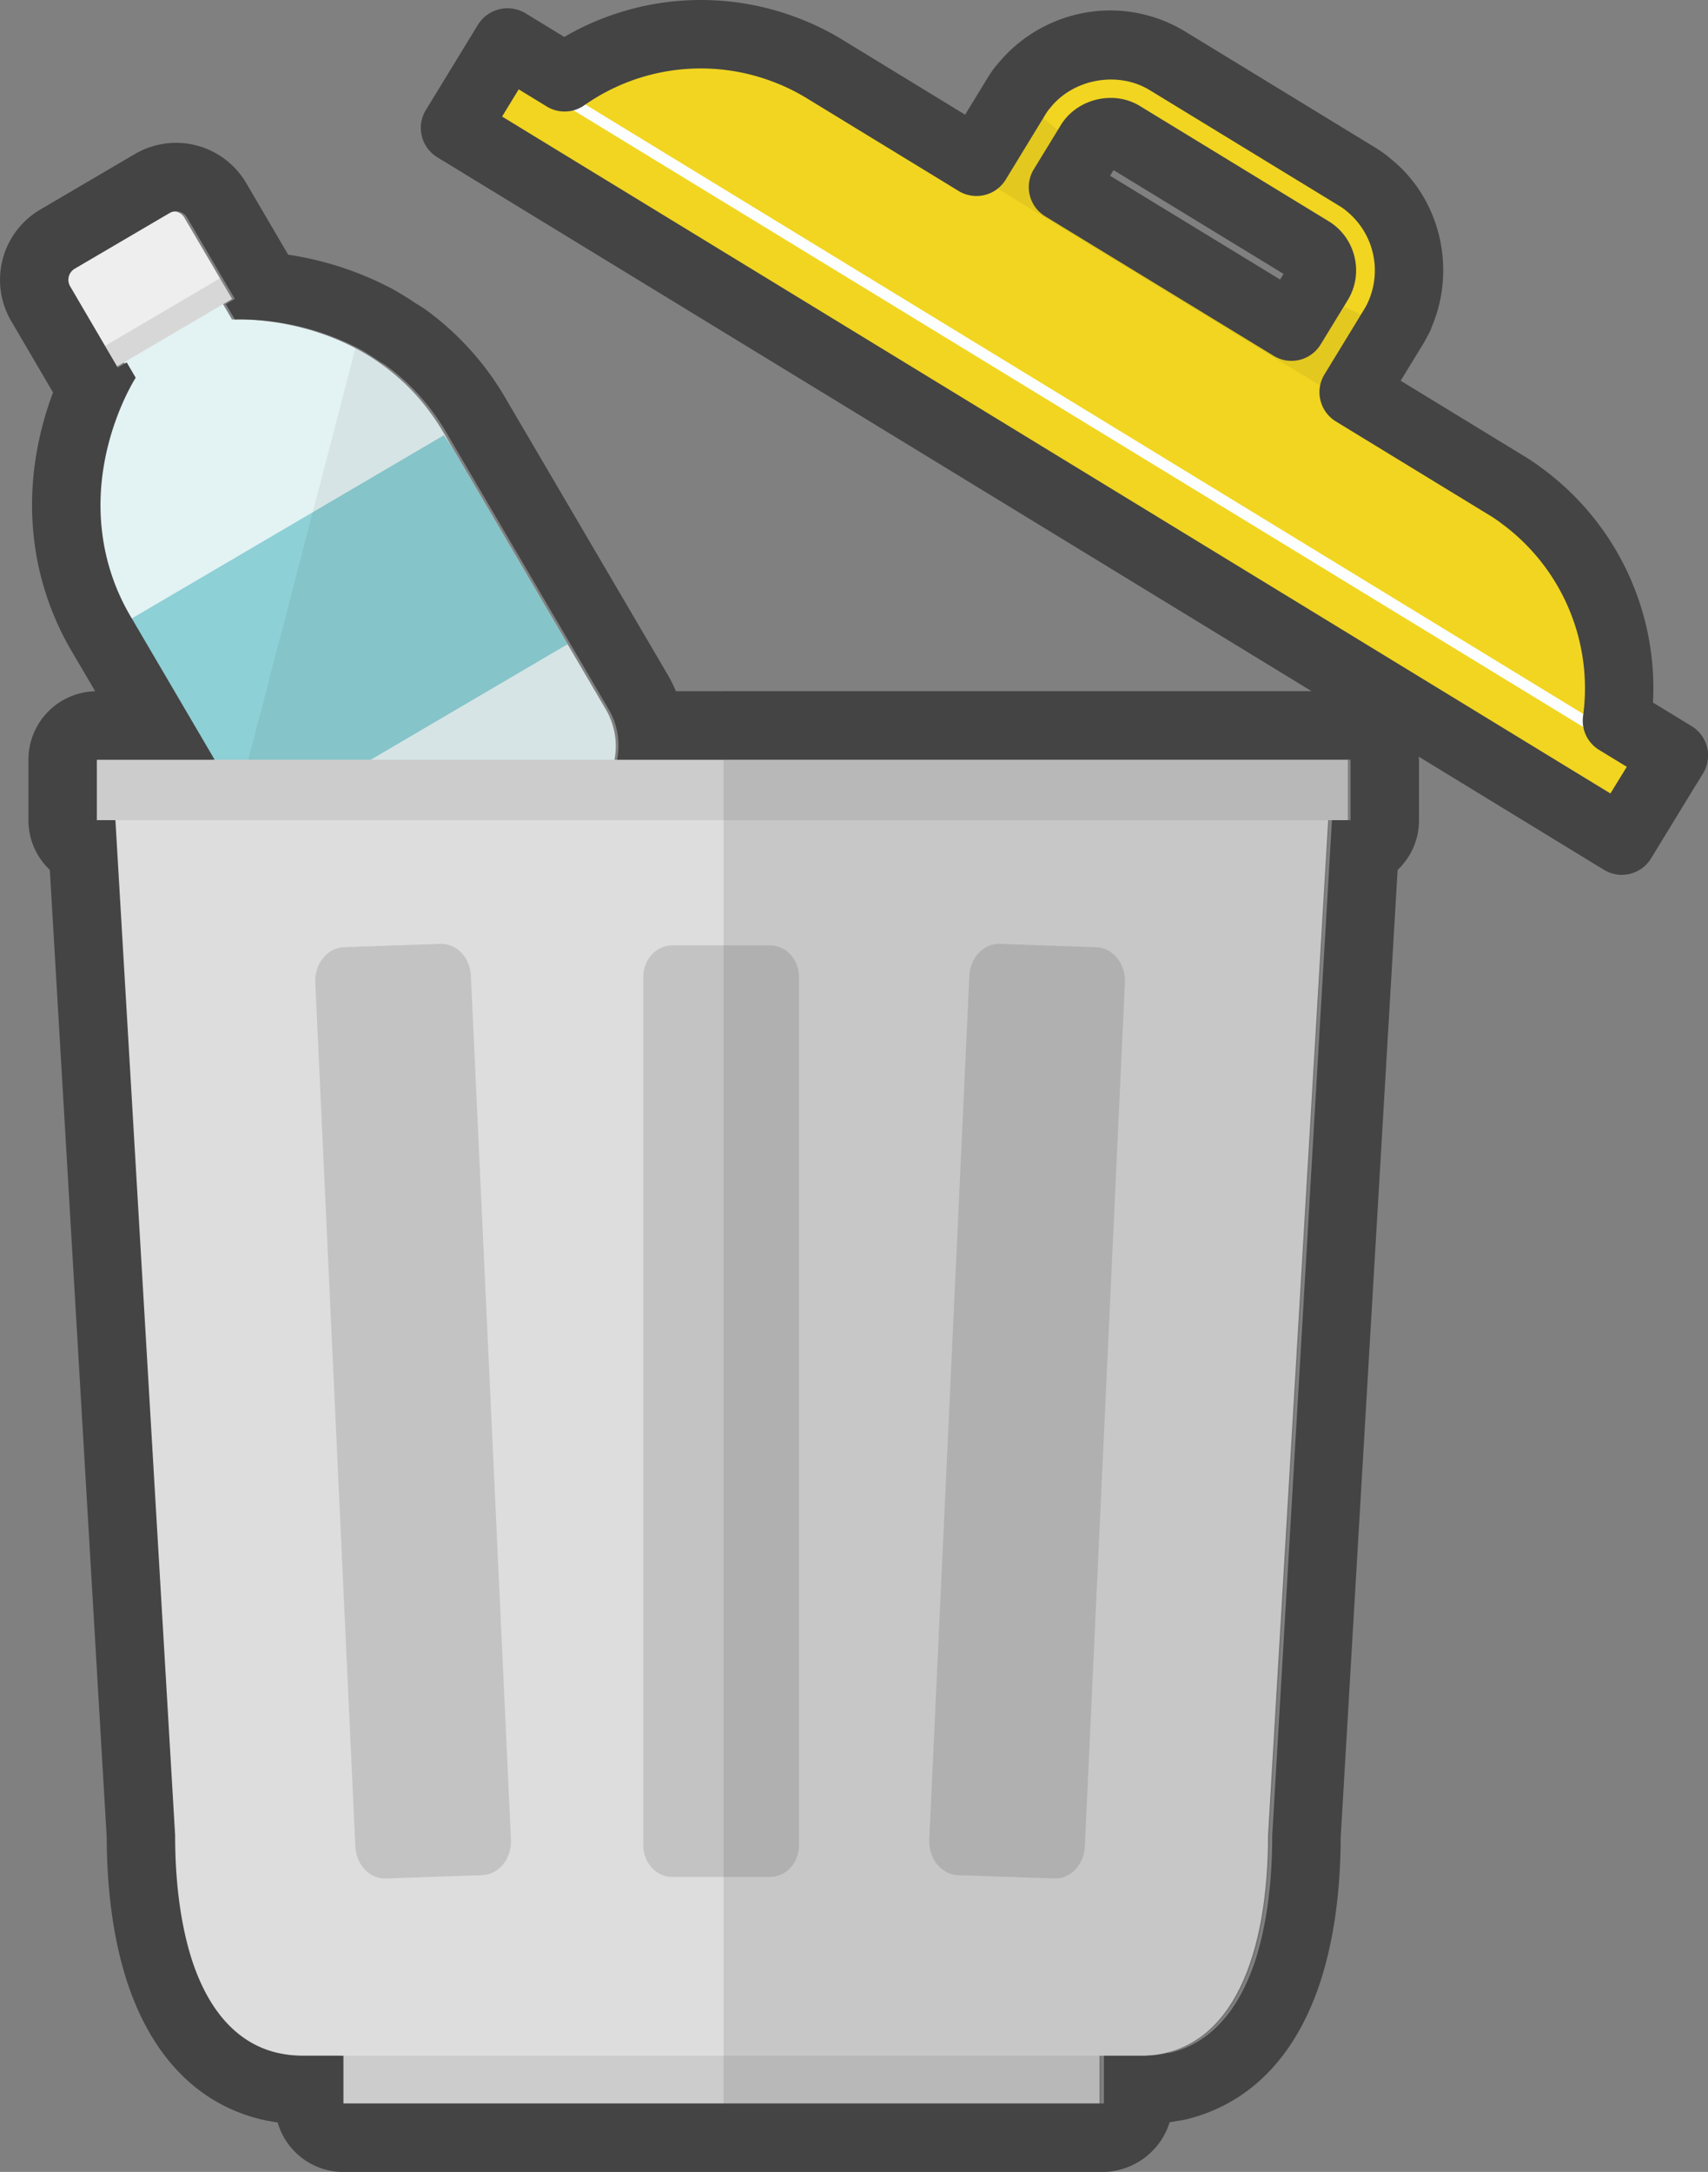 <svg xmlns="http://www.w3.org/2000/svg" width="49.917" height="63.452" viewBox="1.088 1.468 49.917 63.452"><rect x="1.088" y="1.468" width="49.917" height="63.452" fill="#808080" stroke="none"/><path fill="#E3F2F3" d="M14.048 14.104l3.939 6.714.015.025.791 1.349a2.124 2.124 0 0 1-.756 2.905l-5.545 3.253a2.105 2.105 0 0 1-.842.278 2.09 2.09 0 0 1-1.459-.38 2.08 2.08 0 0 1-.604-.655l-.791-1.348-.015-.025-3.939-6.714a6.34 6.34 0 0 1-.85-2.486c-.31-2.525.982-4.516.982-4.516l-1.242-2.117.906-.532.542-.318 1.449-.85 1.242 2.117s2.369-.157 4.421 1.345c.491.36.967.813 1.386 1.391.129.175.252.362.37.564z"/><path fill="#EEE" d="M6.477 7.828l1.393 2.373-3.42 2.007-1.393-2.374a.377.377 0 0 1 .134-.514l2.772-1.626a.375.375 0 0 1 .514.134z"/><path opacity=".1" fill="#040000" d="M7.516 9.6l.353.6-3.42 2.009-.352-.6z"/><path fill="#8DD0D6" d="M14.426 14.749l3.25 5.539-9.205 5.401-3.25-5.539a7.256 7.256 0 0 1-.312-.596l9.15-5.369c.128.178.251.365.367.564z"/><path opacity=".06" fill="#040000" d="M12.293 12.148a6.358 6.358 0 0 0-.817-.507L8.019 24.918l.453.771.311.53a.428.428 0 0 0 .015.025l.791 1.348c.158.269.364.488.604.655a2.09 2.09 0 0 0 1.459.38c.289-.031.576-.122.842-.278l5.545-3.253a2.122 2.122 0 0 0 .756-2.905l-.791-1.349-.015-.025-.311-.53-3.25-5.539-.378-.645a6.378 6.378 0 0 0-1.757-1.955z"/><path fill="#CCC" d="M11.045 61.154h22.177v1.768H11.045z"/><path fill="#DDD" d="M39.974 24.01l-.015.502-1.813 30.577c0 3.445-1.014 6.256-3.496 6.429-.058.008-.123.008-.188.008H9.86c-.268 0-.521-.032-.76-.087-1.208-.29-2.011-1.287-2.474-2.684-.34-1.045-.5-2.309-.5-3.666L4.297 24.01h35.677z"/><path d="M11.14 29.14l2.821-.097c.48-.017.881.417.89.966l1.171 25.235c.009.541-.365.989-.838 1.006l-2.821.097c-.481.017-.881-.418-.891-.966l-1.171-25.235c-.009-.542.366-.99.839-1.006zm21.987 0l-2.821-.097c-.479-.017-.881.417-.89.966l-1.171 25.235c-.01.541.363.989.838 1.006l2.82.097c.48.017.882-.418.891-.966l1.171-25.235c.011-.542-.362-.99-.838-1.006zm-9.535-.053h-2.856c-.468 0-.847.412-.847.919v25.376c0 .509.379.92.847.92h2.856c.468 0 .847-.411.847-.92V30.006c0-.507-.379-.919-.847-.919z" opacity=".2" fill="#5D5D5D"/><path fill="#CCC" d="M3.838 23.663h36.64v1.767H3.838z"/><path opacity=".1" fill="#040000" d="M22.234 62.919h11.037v-1.395h1.186c.268 0 .521-.031.759-.087 1.208-.29 2.013-1.287 2.476-2.685.34-1.045.498-2.308.498-3.664l1.746-29.66h.543V23.66H22.234v39.259z"/><path fill="#F1D521" d="M41.956 11.162a.076.076 0 0 1 .018-.041c.006-.012.012-.034.022-.053a3.237 3.237 0 0 0-.918-3.799c-.027-.025-.058-.044-.079-.065a3.206 3.206 0 0 0-.227-.155l-5.564-3.397a3.232 3.232 0 0 0-4.221.764c-.008.012-.016.024-.029.033a3.971 3.971 0 0 0-.163.239l-2.16 3.539 11.023 6.729 2.159-3.539c.054-.087.096-.171.139-.255zM33.88 5.825l5.516 3.366a.685.685 0 0 1 .226.935l-.81 1.327-6.677-4.075.812-1.328a.678.678 0 0 1 .933-.225z"/><path fill="#040000" d="M41.956 11.162l.021-.037-.006-.004a31.195 31.195 0 0 1-2.277-1.018.11.11 0 0 1-.047-.02l-.004.006-.812 1.328-6.676-4.075.811-1.328.005-.006a32.365 32.365 0 0 1-1.986-1.593l-.006-.004-.022.037c-.056.076-.11.152-.163.239l-2.137 3.502 11.023 6.729 2.137-3.501c.054-.087.096-.171.139-.255z" opacity=".06"/><path fill="#F1D521" d="M47.39 25.617L15.617 6.221c.204-.333.428-.646.68-.933.299-.351.634-.664.989-.939.094-.07.187-.14.287-.207a7.023 7.023 0 0 1 2.357-1.07 6.919 6.919 0 0 1 4.244.311c.349.137.691.312 1.025.515l19.97 12.192a5.462 5.462 0 0 1 .488.34 6.97 6.97 0 0 1 2.688 6.498 2.937 2.937 0 0 1-.059.346 6.82 6.82 0 0 1-.896 2.343z"/><path fill="#F1D521" d="M50.005 23.943l-1.52 2.489-34.098-20.82 1.52-2.488z"/><path fill="#FDFEFE" d="M50.007 23.943l-.17.278-34.1-20.82.17-.278z"/><path fill="#444" d="M40.474 10.24c.234-.382.305-.833.199-1.27a1.669 1.669 0 0 0-.757-1.04l-5.514-3.365c-.769-.472-1.841-.211-2.31.556l-.79 1.292a.998.998 0 0 0 .333 1.375l6.676 4.075a.997.997 0 0 0 1.374-.333l.789-1.29zM38.5 9.635l-4.969-3.032.101-.165 4.969 3.032-.101.165z"/><path fill="#444" d="M50.526 22.682l-1.129-.689a7.969 7.969 0 0 0-3.131-6.762l-.216-.161a7.283 7.283 0 0 0-.36-.241l-3.667-2.238.645-1.055c.064-.104.116-.204.175-.317a.978.978 0 0 0 .089-.202c.731-1.725.233-3.746-1.18-4.894-.036-.033-.07-.06-.054-.041a1.102 1.102 0 0 0-.11-.093 4.68 4.68 0 0 0-.294-.201l-5.565-3.397a4.218 4.218 0 0 0-2.195-.618 4.269 4.269 0 0 0-3.299 1.576 1.144 1.144 0 0 0-.083.099 4.118 4.118 0 0 0-.211.311l-.647 1.06-3.574-2.183a7.72 7.72 0 0 0-1.167-.586 7.926 7.926 0 0 0-6.974.497l-1.142-.697a1.018 1.018 0 0 0-1.384.346l-1.52 2.489c-.138.226-.181.498-.118.756s.225.48.45.619l25.554 15.6H22.314c-.03 0-.06 0-.09.002h-1.382a3.986 3.986 0 0 0-.242-.485l-.79-1.348-.325-.554-3.251-5.54-.379-.646a8.434 8.434 0 0 0-2.301-2.556 3.23 3.23 0 0 0-.299-.192l.024.017a8.864 8.864 0 0 0-.83-.506l-.038-.018a9.523 9.523 0 0 0-2.901-.925L8.283 6.815a2.38 2.38 0 0 0-2.049-1.174h-.001c-.422 0-.838.113-1.202.327L2.259 7.594a2.38 2.38 0 0 0-.844 3.253l1.006 1.716c.011.02.021.04.033.059l.184.312c-.398 1.057-.764 2.582-.55 4.329a8.37 8.37 0 0 0 1.111 3.257l.671 1.143a2 2 0 0 0-1.951 2v1.767c0 .572.24 1.088.625 1.452L4.207 55.15c.005 1.598.206 3.019.598 4.224.915 2.761 2.631 3.703 3.91 4.01.164.038.327.068.488.091a2 2 0 0 0 1.923 1.447h22.176c.234 0 .459-.04.668-.114a2.059 2.059 0 0 0 1.301-1.338c.08-.013.162-.026.24-.042.078-.01.152-.022.225-.038 1.307-.313 3.023-1.257 3.934-4.007.395-1.211.596-2.632.6-4.232l1.664-28.268c.385-.364.625-.88.625-1.452v-1.767c0-.031-.008-.06-.009-.091l5.415 3.307a1 1 0 0 0 1.375-.333l1.308-2.141.036-.055.17-.278a1.004 1.004 0 0 0-.328-1.391zm-9.968.98v1.767h-.543l-1.746 29.659c0 1.356-.158 2.619-.498 3.664-.463 1.397-1.268 2.395-2.475 2.685-.031.007-.066.005-.096.011a3.051 3.051 0 0 1-.659.077H33.35v1.394h-.049v.002H11.125v-1.396H9.941c-.269 0-.521-.032-.76-.087-1.209-.29-2.012-1.287-2.475-2.684-.34-1.045-.5-2.309-.5-3.666L4.461 25.429h-.543v-1.767h3.443l-2.439-4.157a6.308 6.308 0 0 1-.849-2.486c-.31-2.525.981-4.516.981-4.516l-.263-.448-.261.153-.353-.6h.001l-1.04-1.775a.377.377 0 0 1 .133-.514l2.772-1.626a.374.374 0 0 1 .514.134L7.951 10.2l-.263.154.264.449s.068-.004.191-.004a7.63 7.63 0 0 1 3.413.843v-.002l.011.007c.2.106.399.237.599.371.068.046.14.079.208.129a6.403 6.403 0 0 1 1.757 1.955l.379.645 3.25 5.539.311.53.015.025.791 1.349c.271.462.339.984.246 1.472h3.192v-.002h18.244v.002zm7.595.987L15.762 4.873l.485-.795.82.501a1 1 0 0 0 1.096-.034 5.922 5.922 0 0 1 5.645-.638c.282.111.576.259.87.438l4.427 2.703a1.002 1.002 0 0 0 1.375-.332L31.649 4.8c.026-.042.053-.081.08-.118l.046-.054c.668-.853 1.977-1.098 2.912-.528l5.562 3.395c.045.028.088.058.129.088l.07.057a2.235 2.235 0 0 1 .613 2.671l-.007.016a2.126 2.126 0 0 1-.089.164l-1.168 1.914a1 1 0 0 0 .332 1.375l4.521 2.76c.085.051.168.11.238.159l.164.123a5.973 5.973 0 0 1 2.302 5.565.999.999 0 0 0 .469.99l.809.493-.479.779z"/></svg>